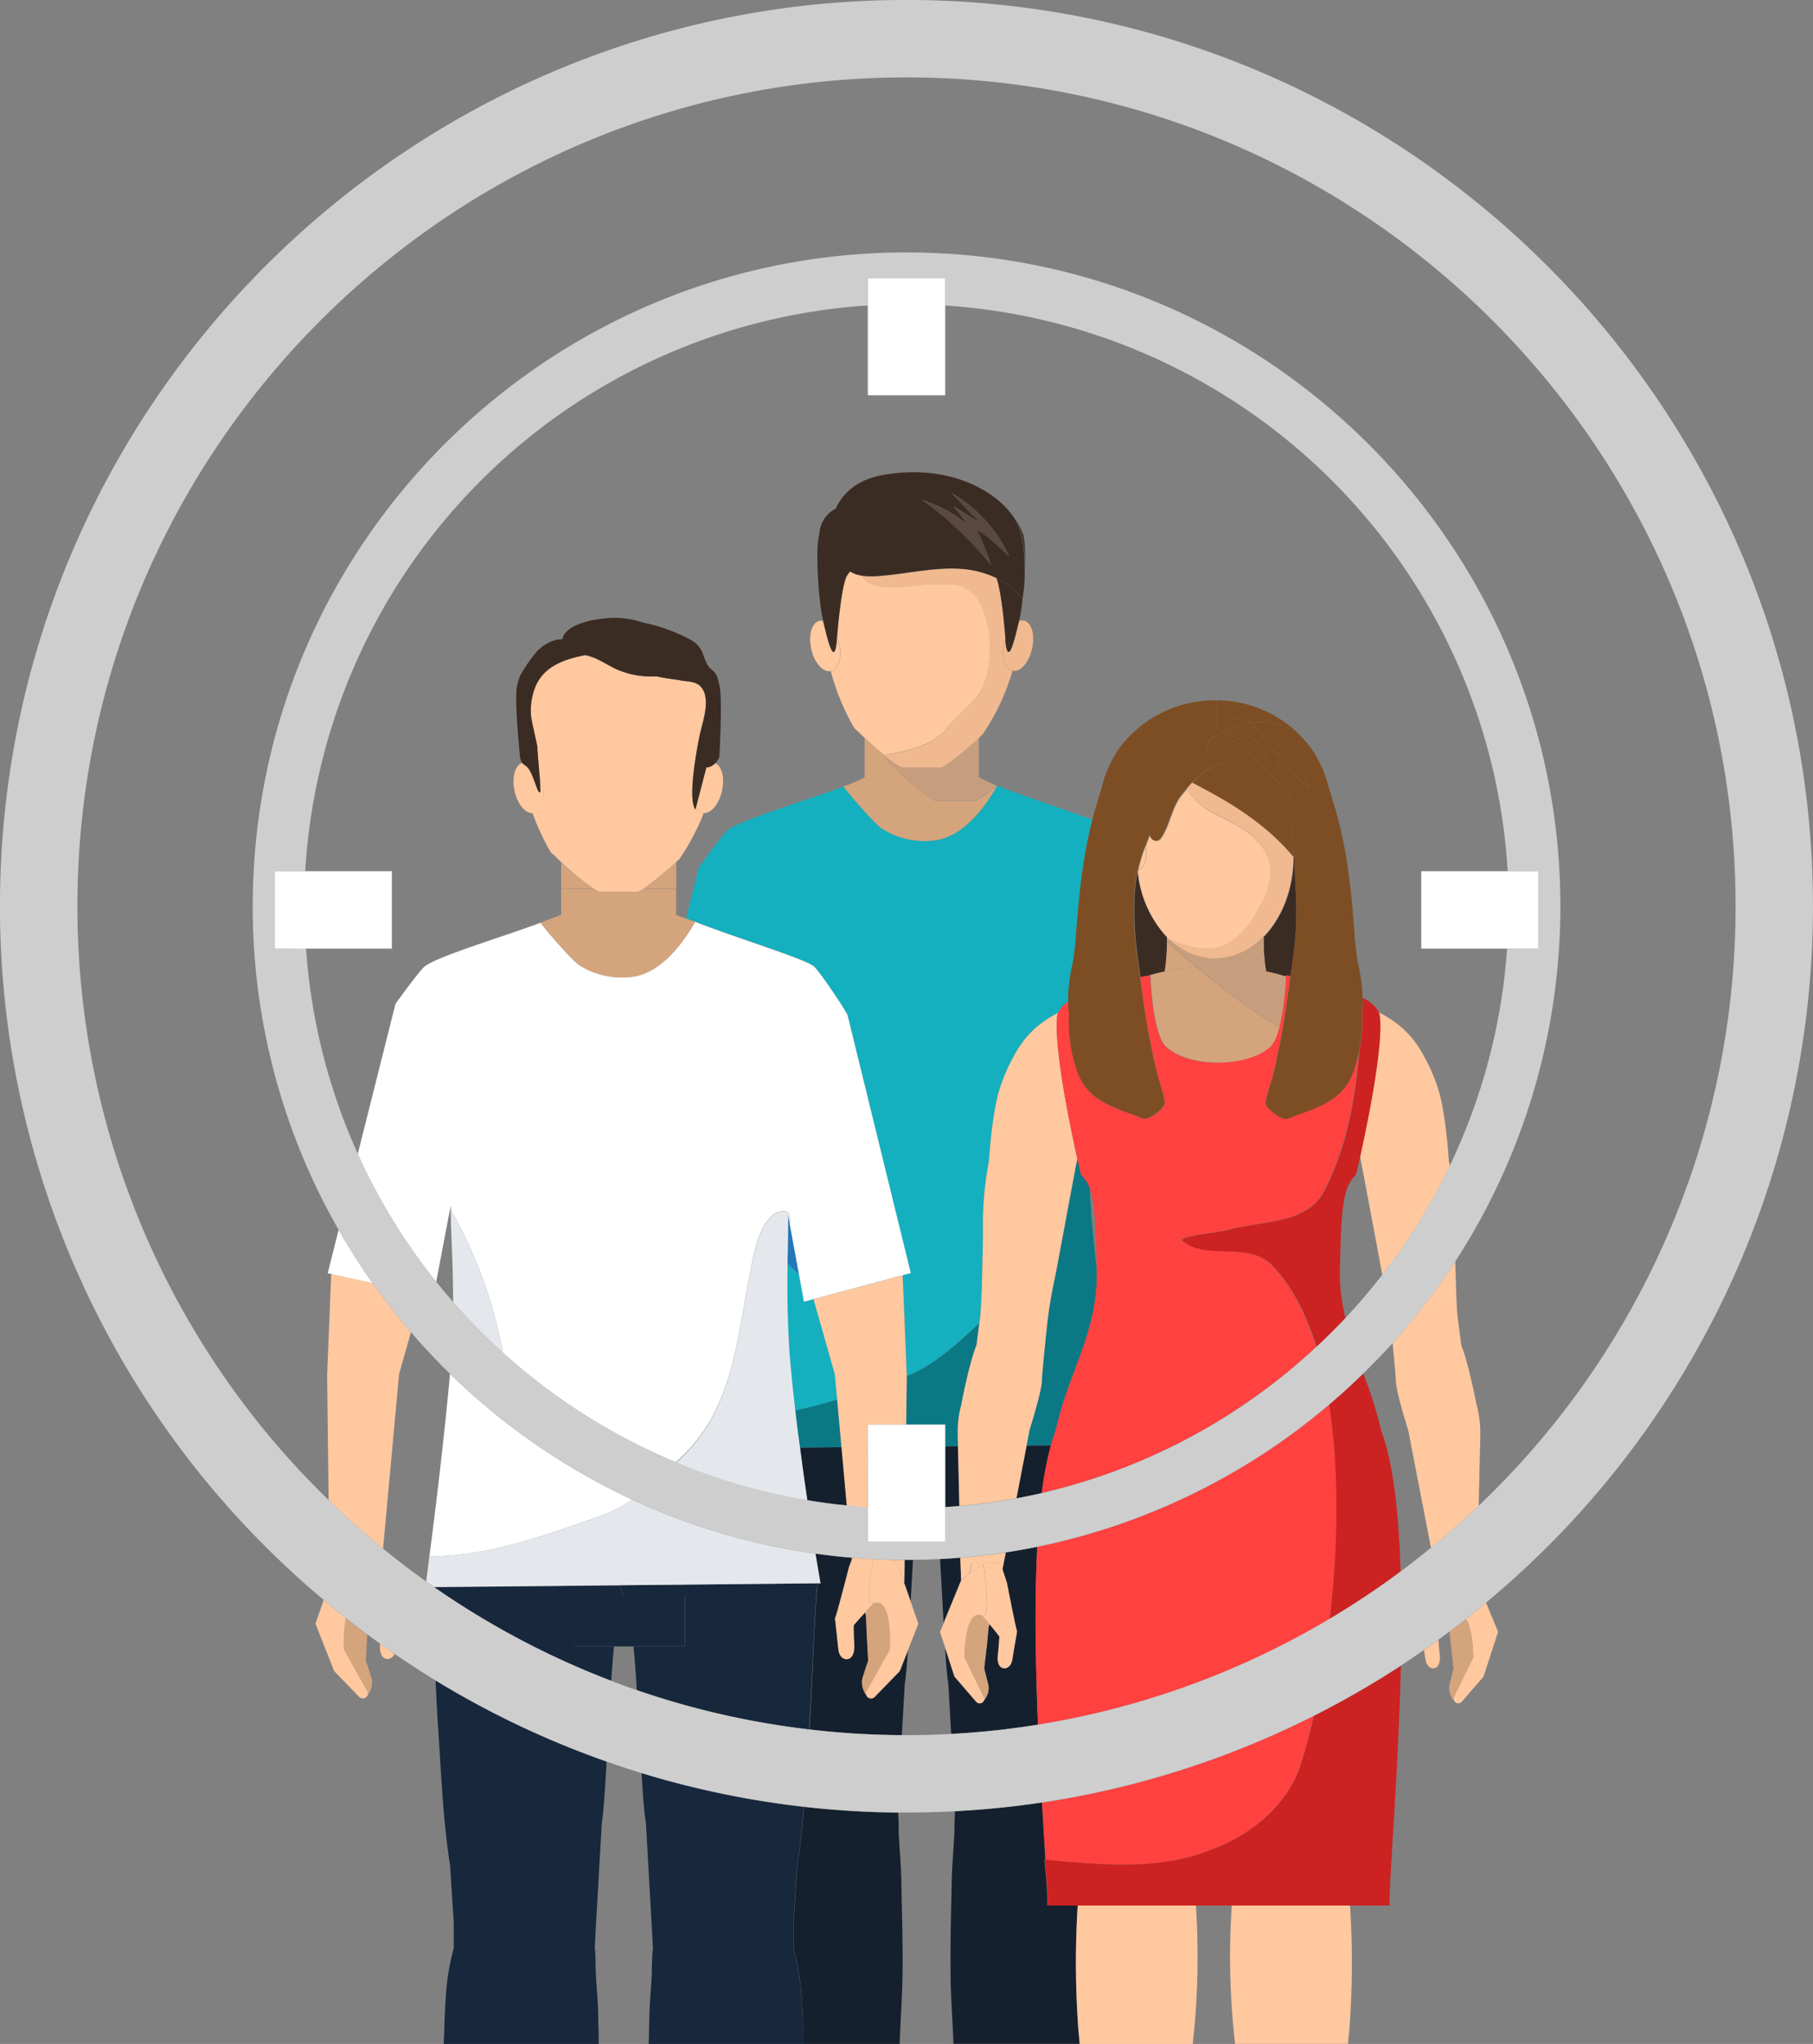 <?xml version="1.0" encoding="UTF-8"?> <svg xmlns="http://www.w3.org/2000/svg" viewBox="0 0 418 471.33"><rect x="0" y="0" width="418" height="471.33" fill="#808080" stroke="none"/><defs><style>.cls-1{isolation:isolate;}.cls-2{fill:none;}.cls-3{fill:#d4a47d;}.cls-4{fill:#a88f7b;opacity:0.3;mix-blend-mode:multiply;}.cls-5{fill:#15202e;}.cls-6{fill:#ffc89f;}.cls-7{fill:#f0b990;}.cls-8{fill:#3b2c23;}.cls-9{fill:#14b0bf;}.cls-10{fill:#2278ba;}.cls-11{fill:#0b7885;}.cls-12{fill:#7d4e24;}.cls-13{fill:#ff4140;}.cls-14{fill:#cc2221;}.cls-15{fill:#17283d;}.cls-16{fill:#fff;}.cls-17{fill:#e4e8ed;}.cls-18{fill:#cecece;}.cls-19{fill:#59493e;}</style></defs><title>Customer focus</title><g class="cls-1"><g id="Layer_1" data-name="Layer 1"><path class="cls-2" d="M156,294.8v-1l-3.36,17.59q1.91,2.38,3.91,4.68c0-9-.56-16.72-.56-21.27Z" transform="translate(-52.08 -15.79)"></path><path class="cls-2" d="M271.52,449c.09-3.49.42-7,.58-10.45.08-1.58,0-3.36.19-5.06q-5.57.3-11.2.3l-1.95,0c.14,1.61.09,3.29.14,4.78.18,3.47.51,7,.6,10.45.15,7.06.36,14.12.29,21.2-.05,5.66-.47,11.3-.67,16.95h12.39c-.2-5.65-.62-11.29-.66-16.95C271.16,463.1,271.37,456,271.52,449Z" transform="translate(-52.08 -15.79)"></path><path class="cls-2" d="M143.26,247.23s5.31-7.37,6.6-8.5c2.62-2.34,18.22-6.95,26.83-10.2l4.77-1.82V214.6c-1.37-1.26-2.34-2.2-2.34-2.2a52.77,52.77,0,0,1-4.25-9.12c-1.68,0-3.45-2.11-4.15-5.13s.1-5.91,1.75-6.47a3.12,3.12,0,0,1-.52-1.14s-1.47-13.83-.67-16.86a13.32,13.32,0,0,1,.63-2.12,35.43,35.43,0,0,1,3.46-5.1c1.25-1.72,4-3.43,6.27-3.31.77-3.61,7.39-4.66,10.26-4.88a20,20,0,0,1,8.34,1,39.73,39.73,0,0,1,11.27,4.12,5.89,5.89,0,0,1,2.69,3.46c.21.58.46,1.2.74,1.82a6.38,6.38,0,0,0,.82,1.18s.09.06.15.11a4.83,4.83,0,0,1,1.37,1.56,16.74,16.74,0,0,1,.59,2.12c.83,3,0,16.52,0,16.52a3.41,3.41,0,0,1-.95,1.55c1.54.69,2.25,3.41,1.57,6.4s-2.5,5.18-4.18,5.12a53.83,53.83,0,0,1-5.63,10.61l-.74.67v12.2l2.23.8,2.95-11.75s5.3-7.35,6.6-8.5a2.52,2.52,0,0,1,.34-.27l.08-.05.39-.25.06,0c2.55-1.49,8.61-3.58,14.74-5.66,6.84-2.32,13.76-4.63,16-6v-9.12c-1.36-1.25-2.32-2.18-2.32-2.18a51.77,51.77,0,0,1-5.46-13.2c-1.76.36-3.74-1.89-4.48-5.07s.11-6.11,1.9-6.5a1.83,1.83,0,0,1,.84,0c-.94-3.47-1.94-16.53-.88-19.77L241,139a6.82,6.82,0,0,1,3.72-5.84c.27-.13,2.08-6.06,10.44-7.7,14.85-2.92,26.46,3,30.92,10l.11.19a14.62,14.62,0,0,1,1.74,3.52c.44,1.34.52,4.36.41,7.69a33,33,0,0,1-.49,7.05h0a37.6,37.6,0,0,1-.8,5.12,1.93,1.93,0,0,1,1.11-.09c1.77.39,2.61,3.31,1.87,6.5s-2.73,5.48-4.51,5.06l0,0a51.81,51.81,0,0,1-6.95,14.71l-.75.69V195a29.14,29.14,0,0,0,4,1.89l.18.07,0,0c3.17,1.28,7.5,2.8,11.77,4.28,3.68,1.28,7.32,2.53,10.16,3.6.28-1.05.56-2.1.88-3.14.39-1.28.78-2.62,1.19-3.95,2.44-11.66,13.26-20.45,26.26-20.45l.24,0a27.19,27.19,0,0,1,20.69,9.59,16.11,16.11,0,0,1,1.3,1.66l0,0c.29.42.57.86.83,1.31a24.51,24.51,0,0,1,3,7.29c.48,1.53.92,3,1.36,4.51,2.88,9.41,3.91,19.4,4.62,29.15a57.46,57.46,0,0,0,.86,7.21,44.89,44.89,0,0,1,1,7c0,.26,0,.52,0,.79a12.92,12.92,0,0,1,2.16,1.46l0,0,.49.46.08.08a5.07,5.07,0,0,1,.37.44l.1.12a3.54,3.54,0,0,1,.26.41l.1.17.08.18a27.72,27.72,0,0,1,4.82,3.08,22,22,0,0,1,5.52,6.78c.1.15.17.3.27.47a39.64,39.64,0,0,1,3.29,7.75c1.61,5,2.36,16,2.35,16.19.08.39.15.8.22,1.2a138,138,0,0,0,13.24-50.11H379.76V216.7h19.93A139,139,0,0,0,270,86.23V107H252.16V86.23A139,139,0,0,0,122.49,216.7h19.93v17.84H122.6a137.54,137.54,0,0,0,12,47.35Z" transform="translate(-52.08 -15.79)"></path><path class="cls-2" d="M151.08,374.66c1.21-9.25,3.31-26.14,4.75-42.09q-4.7-4.59-9-9.58l-2.74,9.64L140.4,372.9q4.83,3.94,9.91,7.57c.16-1.2.42-3.19.75-5.81Z" transform="translate(-52.08 -15.79)"></path><path class="cls-2" d="M193.63,395.44c-.24,2.35-.44,5.06-.64,7.94q2.94,1.13,5.92,2.16c-.23-3.69-.48-7.17-.77-10.1Z" transform="translate(-52.08 -15.79)"></path><path class="cls-2" d="M303.64,295.47c.06.84.13,1.69.2,2.54s.14,1.52.22,2.28c.27,2.87.58,5.75.91,8.61,0-.28,0-.54,0-.83-.22-6.74-.18-14.18-1.64-18.23.07,1.78.17,3.58.29,5.39C303.63,295.31,303.63,295.39,303.64,295.47Z" transform="translate(-52.08 -15.79)"></path><path class="cls-2" d="M270,395.92l-1.25-3.84.89-2.14c-.25-4.63-.51-9.76-.8-14.62-2.07.11-4.15.16-6.25.18-.18,3.13-.36,6.37-.52,9.51l1.8,5.19-2.46,6.26c-.22,3.36-.45,6.08-.71,7.69L260,415.92h1.08c3.45,0,6.88-.1,10.29-.28l-.65-11.5C270.45,402.46,270.21,399.53,270,395.92Z" transform="translate(-52.08 -15.79)"></path><path class="cls-2" d="M336.08,455.17H327.8a178.35,178.35,0,0,1-.42,28.87l-.3,3.09h9.74c-.1-1-.21-2.05-.31-3.09A176.07,176.07,0,0,1,336.08,455.17Z" transform="translate(-52.08 -15.79)"></path><path class="cls-2" d="M202.32,470.61a55.46,55.46,0,0,1,.25-5.67l-.25-4.47L201,436.13c-.36-2.18-.66-6.4-1-11.47q-4.06-1.25-8.05-2.66c-.34,6.24-.68,11.57-1.1,14.13l-1.39,24.34-.23,4.47c.25,1.87.16,3.94.23,5.67.16,3.5.51,7,.56,10.5.05,2,.11,4,.15,6H201.6c.05-2,.09-4,.14-6C201.81,477.62,202.16,474.11,202.32,470.61Z" transform="translate(-52.08 -15.79)"></path><path class="cls-2" d="M364.67,286.67a9,9,0,0,0-2,3.08c-1.49,4-1.47,11.53-1.7,18.32a44,44,0,0,0,1.21,11.76q4.53-4.81,8.6-10.06c-1-5.4-4.22-22.73-5.16-27.35C365.06,285,364.67,286.67,364.67,286.67Z" transform="translate(-52.08 -15.79)"></path><path class="cls-2" d="M127.5,332.89l.94-23.35-.8-.18,2.51-10a149.87,149.87,0,0,1-19.8-74.61C110.35,141.66,178,74,261.09,74s150.73,67.62,150.73,150.74a149.84,149.84,0,0,1-24.21,81.84c.12,5.22.33,11.56.58,13.27.29,2.05.54,4.11.81,6.15,1.69,4.16,3.47,13.53,3.54,13.79a24.85,24.85,0,0,1,.79,6.46c0,.48-.19,8.58-.38,16.74a190.59,190.59,0,0,0,59.28-138.25c0-105.4-85.75-191.14-191.14-191.14S69.93,119.38,69.93,224.78A190.59,190.59,0,0,0,127.84,361.7Z" transform="translate(-52.08 -15.79)"></path><path class="cls-2" d="M373.9,334.07c0-.64-.41-5.1-.75-8.59q-3.27,3.63-6.77,7a94.67,94.67,0,0,1,4.14,13.18h0c2.8,7.33,4.07,19.2,4.48,32.49q3.57-2.65,7-5.47l-5.21-27.07C375.65,342.06,373.88,336.16,373.9,334.07Z" transform="translate(-52.08 -15.79)"></path><path class="cls-3" d="M220.1,207l.08-.05Z" transform="translate(-52.08 -15.79)"></path><path class="cls-3" d="M304,204.8c-2.84-1.07-6.48-2.32-10.16-3.6,3.68,1.28,7.32,2.54,10.16,3.6Z" transform="translate(-52.08 -15.79)"></path><path class="cls-3" d="M213.16,215.8s5.32-7.35,6.6-8.5C218.46,208.45,213.16,215.8,213.16,215.8Z" transform="translate(-52.08 -15.79)"></path><path class="cls-3" d="M220.57,206.73l.06,0Z" transform="translate(-52.08 -15.79)"></path><path class="cls-3" d="M255.32,206.85a18.08,18.08,0,0,0,12.6,2.69C276,208.37,281.6,197.61,282,197l-.18-.07a38.56,38.56,0,0,1-4,3.09,4.33,4.33,0,0,1-1,.51H268c-2.45-.61-11.13-9-11.13-9s-.36-.58-.9-1.6h0l0,0c-1.58-1.29-3.24-2.77-4.53-4V195c-2.23,1.42-9.15,3.73-16,6,4-1.35,8-2.7,11.1-3.86C247.22,198.25,253.31,205.46,255.32,206.85Z" transform="translate(-52.08 -15.79)"></path><path class="cls-3" d="M303.62,295.23c-.12-1.81-.22-3.61-.29-5.39h0c.07,1.78.17,3.58.29,5.39Z" transform="translate(-52.08 -15.79)"></path><path class="cls-3" d="M303.64,295.47c.06.84.13,1.69.2,2.54-.07-.85-.14-1.7-.2-2.54Z" transform="translate(-52.08 -15.79)"></path><path class="cls-3" d="M255.89,189.83l0,0h0Z" transform="translate(-52.08 -15.79)"></path><path class="cls-4" d="M255.89,189.83l0,0h0Z" transform="translate(-52.08 -15.79)"></path><path class="cls-3" d="M260.2,192.71a2.87,2.87,0,0,1-.45-.17l-.24-.12-.29-.16-.47-.29-.4-.26a2.48,2.48,0,0,1-.26-.19c-.67-.46-1.41-1-2.17-1.64.54,1,.9,1.6.9,1.6s8.68,8.39,11.13,9h8.8a4.33,4.33,0,0,0,1-.51,38.56,38.56,0,0,0,4-3.09,29.14,29.14,0,0,1-4-1.89v-9.13c-2,1.78-7.28,6.48-8.82,6.85Z" transform="translate(-52.08 -15.79)"></path><path class="cls-4" d="M260.2,192.71a2.87,2.87,0,0,1-.45-.17l-.24-.12-.29-.16-.47-.29-.4-.26a2.48,2.48,0,0,1-.26-.19c-.67-.46-1.41-1-2.17-1.64.54,1,.9,1.6.9,1.6s8.68,8.39,11.13,9h8.8a4.33,4.33,0,0,0,1-.51,38.56,38.56,0,0,0,4-3.09,29.14,29.14,0,0,1-4-1.89v-9.13c-2,1.78-7.28,6.48-8.82,6.85Z" transform="translate(-52.08 -15.79)"></path><path class="cls-5" d="M260.65,375.51l-.07,5.3,1.47,4.2c.16-3.14.34-6.38.52-9.51l-1.48,0Z" transform="translate(-52.08 -15.79)"></path><path class="cls-5" d="M259.88,449c-.09-3.49-.42-7-.6-10.45,0-1.49,0-3.17-.14-4.78a209.78,209.78,0,0,1-21.69-1.32c-.25,3.14-.56,6.28-.95,9.41-.19,1.35-.38,2.72-.6,4.09l-.84,13.13,0,6c.2.72.36,1.44.53,2.17,1.26,5.17,1.44,10.82,1.66,16.12,0,1.25.06,2.51.1,3.77H259.5c.2-5.65.62-11.29.67-16.95C260.24,463.1,260,456,259.88,449Z" transform="translate(-52.08 -15.79)"></path><path class="cls-5" d="M261.39,396.46l-1.83,4.66S253.9,407,253.87,407a1.28,1.28,0,0,1-.73.44H253a.56.56,0,0,1-.18,0,1,1,0,0,1-.62-.24,1.08,1.08,0,0,1-.31-.4s0,0,0,0a4.86,4.86,0,0,1-1-3.85c.39-1.24,1.36-4.2,1.36-4.2l-.35-6.45-.15-3.91a7.74,7.74,0,0,0-.22-.76c-1.46,1.56-2.61,2.92-2.61,2.92s0,2.93.1,3.83c.27,3.06-.66,3.91-1.61,4s-1.8-.65-2-2.12c-.14-1.07-.32-2.92-.32-2.92l-.48-4.36c.39-.77,3.24-11.86,3.24-11.86l.66-1.7,0-.41q-4.22-.36-8.37-.94c.7,4.27,1.16,6.84,1.16,6.84h-.69c-.13,1.51-.29,3-.37,4.49-.65,9.51-.88,19-1.51,28.55,0,.23,0,.45,0,.67A193.39,193.39,0,0,0,260,415.92l.67-11.77C260.94,402.54,261.17,399.82,261.39,396.46Z" transform="translate(-52.08 -15.79)"></path><path class="cls-5" d="M236.49,349.6c.55,4.29,1.13,8.38,1.68,12.12q4.54.76,9.18,1.22l-1.22-13.43Z" transform="translate(-52.08 -15.79)"></path><path class="cls-5" d="M300.56,455.17h-7c.05-2-.21-5.72-.67-10.53l.22,0c-.23-3.74-.51-8.23-.81-13.22q-9.87,1.49-20,2c-.18,1.7-.11,3.48-.19,5.06-.16,3.47-.49,7-.58,10.45-.15,7.06-.36,14.12-.29,21.2,0,5.66.46,11.3.66,16.95H301c-.12-1.32-.24-2.63-.35-4A209,209,0,0,1,300.56,455.17Z" transform="translate(-52.08 -15.79)"></path><path class="cls-5" d="M288.76,349.11l-2.35,12.19c2-.36,3.94-.77,5.88-1.21a78.37,78.37,0,0,1,2.1-11Z" transform="translate(-52.08 -15.79)"></path><path class="cls-5" d="M291.23,372.49q-3.59.74-7.22,1.29l-.78,4,1,3.11s2,10.37,2.32,11.11l-.69,4s-.27,1.7-.44,2.69c-.27,1.32-1.19,1.93-2,1.79s-1.66-1-1.22-3.76c.1-.84.28-3.53.28-3.53s-1-1.32-2.24-2.83L280,391l-.34,3.62-.69,5.89,1,4a4.36,4.36,0,0,1-1.14,3.47l0,0a1,1,0,0,1-.31.39,1,1,0,0,1-.5.18.67.67,0,0,1-.37,0l-.07-.06a1.09,1.09,0,0,1-.58-.41s-4.92-5.71-4.92-5.71l-2.1-6.48c.23,3.61.47,6.54.75,8.23l.65,11.5a188.42,188.42,0,0,0,20-2.14C290.84,400,290.55,385.32,291.23,372.49Z" transform="translate(-52.08 -15.79)"></path><path class="cls-5" d="M270,349.29v14c1.08-.07,2.17-.15,3.24-.25-.12-5.34-.25-10.64-.32-13.82Z" transform="translate(-52.08 -15.79)"></path><path class="cls-5" d="M273.54,375c-1.57.13-3.14.24-4.72.32.29,4.86.55,10,.8,14.62l4-9.7C273.66,380.14,273.61,378.08,273.54,375Z" transform="translate(-52.08 -15.79)"></path><path class="cls-6" d="M258.09,191.52a2.48,2.48,0,0,0,.26.19A2.48,2.48,0,0,1,258.09,191.52Z" transform="translate(-52.08 -15.79)"></path><path class="cls-6" d="M258.75,192l.47.29Z" transform="translate(-52.08 -15.79)"></path><path class="cls-6" d="M259.51,192.42l.24.12Z" transform="translate(-52.08 -15.79)"></path><path class="cls-6" d="M255.94,189.87c5.61-.9,11.37-2.28,14.55-6.27,3-3.44,7.3-6.44,8.57-10.29,2.17-5.59,1.73-13.75-1.27-18.91-.2-.32-.37-.62-.55-.94-1.32-1.36-2.75-2.61-4.72-2.85a44.17,44.17,0,0,0-10.71.37c-2.95.31-9.32.8-11-2.47a8.24,8.24,0,0,1-1.39-.32,8.52,8.52,0,0,1-1.31-.63,11.31,11.31,0,0,0-.72,1c-1.16,1.81-2,10.66-2.29,14a10.24,10.24,0,0,1,.44,1.45c.75,3.2-.09,6.12-1.86,6.51h-.06a51.77,51.77,0,0,0,5.46,13.2s1,.93,2.32,2.18,2.95,2.67,4.53,4Z" transform="translate(-52.08 -15.79)"></path><path class="cls-7" d="M283.65,164c.06-.29.15-.55.23-.82-.14-2.44-.95-11.27-2.06-14.07a22.65,22.65,0,0,0-5.49-1.78c-6.64-1.26-14.2.7-20.87,1.24a18.4,18.4,0,0,1-4.69,0c1.72,3.27,8.09,2.78,11,2.47a44.17,44.17,0,0,1,10.71-.37c2,.24,3.4,1.49,4.72,2.85.18.32.35.62.55.94,3,5.16,3.44,13.32,1.27,18.91-1.27,3.85-5.57,6.85-8.57,10.29-3.18,4-8.94,5.37-14.55,6.27h0c.76.61,1.5,1.18,2.17,1.64a2.48,2.48,0,0,0,.26.19l.4.26.47.29.29.16.24.12a2.87,2.87,0,0,0,.45.17H269c1.54-.37,6.84-5.07,8.82-6.85l.75-.69a51.81,51.81,0,0,0,6.95-14.71C283.75,170,282.94,167.14,283.65,164Z" transform="translate(-52.08 -15.79)"></path><path class="cls-6" d="M245.5,164a10.24,10.24,0,0,0-.44-1.45c-.05.56-.07,1-.08,1.16-.67,6.86-2.57-2.63-3.12-4.64a.43.43,0,0,1,0-.11,1.83,1.83,0,0,0-.84,0c-1.79.39-2.6,3.31-1.9,6.5s2.72,5.43,4.48,5.07h.06C245.41,170.09,246.25,167.17,245.5,164Z" transform="translate(-52.08 -15.79)"></path><path class="cls-7" d="M283.9,163.68c0-.1,0-.3,0-.53-.08.27-.17.53-.23.82-.71,3.17.1,6.06,1.84,6.49l0,0c1.78.42,3.77-1.85,4.51-5.06s-.1-6.11-1.87-6.5a1.93,1.93,0,0,0-1.11.09v0C286.48,161.05,284.59,170.54,283.9,163.68Z" transform="translate(-52.08 -15.79)"></path><path class="cls-8" d="M281.82,149.08c1.11,2.8,1.92,11.63,2.06,14.07,0,.23,0,.43,0,.53.69,6.86,2.58-2.63,3.15-4.64v0a37.6,37.6,0,0,0,.8-5.12A15.88,15.88,0,0,0,281.82,149.08Z" transform="translate(-52.08 -15.79)"></path><path class="cls-8" d="M288,139.16a14.62,14.62,0,0,0-1.74-3.52c1.64,2.74,2.11,7.32,2.15,11.21C288.47,143.52,288.39,140.5,288,139.16Z" transform="translate(-52.08 -15.79)"></path><path class="cls-8" d="M245,163.68c0-.18,0-.6.08-1.16.25-3.32,1.13-12.17,2.29-14a11.31,11.31,0,0,1,.72-1,5,5,0,0,0-1.51-.58c-3.11-.56-5.68-4.3-5.54-8l-.06.14c-1.06,3.24-.06,16.3.88,19.77a.43.43,0,0,0,0,.11C242.41,161.05,244.31,170.54,245,163.68Z" transform="translate(-52.08 -15.79)"></path><path class="cls-8" d="M246.56,147a5,5,0,0,1,1.51.58,8.52,8.52,0,0,0,1.31.63,8.24,8.24,0,0,0,1.39.32,18.4,18.4,0,0,0,4.69,0c6.67-.54,14.23-2.5,20.87-1.24a22.65,22.65,0,0,1,5.49,1.78,15.88,15.88,0,0,1,6,4.81h0a33,33,0,0,0,.49-7.05c0-3.89-.51-8.47-2.15-11.21l-.11-.19c-4.46-6.94-16.07-12.89-30.92-10-8.36,1.64-10.17,7.57-10.44,7.7A6.82,6.82,0,0,0,241,139C240.88,142.68,243.45,146.42,246.56,147ZM266,131.53a29.67,29.67,0,0,1,9.42,5.5c-1.18-1.5-2.33-3-3.49-4.5l6.23,3.92c-2.25-2.33-4.49-4.67-6.75-7A33,33,0,0,1,284.74,144c-2.24-1.86-4.79-4.79-7.47-6a64,64,0,0,1,3.33,8.14,77.93,77.93,0,0,0-16-15.11C265,131.21,265.5,131.35,266,131.53Z" transform="translate(-52.08 -15.79)"></path><path class="cls-9" d="M239.69,238.58c.06,0,.11.09.17.15,1.13,1,7.42,10.26,7.66,11.23l14.55,59.4-1.84.49.95,23v.22c6.47-2.57,11.62-7.5,16.68-12.18.05-.35.09-.69.14-1,.4-2.72.7-17.12.68-20.15a79.34,79.34,0,0,1,1.4-16.29c0-.21.73-11.15,2.36-16.19a38.46,38.46,0,0,1,3.29-7.75c.08-.17.16-.32.24-.47a22.5,22.5,0,0,1,5.53-6.78,28.71,28.71,0,0,1,4.54-2.93,6.4,6.4,0,0,1,2.35-2.64c0-.55,0-1.11,0-1.65a43.77,43.77,0,0,1,1-7,61.42,61.42,0,0,0,.84-7.21c.64-8.67,1.55-17.53,3.75-26-2.84-1.06-6.48-2.32-10.16-3.6-4.27-1.48-8.6-3-11.77-4.28l0,0c-.4.66-6,11.42-14.08,12.59a18.08,18.08,0,0,1-12.6-2.69c-2-1.39-8.1-8.6-8.85-9.67-3.09,1.16-7.11,2.51-11.1,3.86-6.13,2.08-12.19,4.17-14.74,5.66l-.06,0-.39.25-.08.05a2.52,2.52,0,0,0-.34.27c-1.28,1.15-6.6,8.5-6.6,8.5l-2.95,11.75,2.16.77C220.89,231.73,237.7,236.86,239.69,238.58Z" transform="translate(-52.08 -15.79)"></path><path class="cls-9" d="M212.37,228.32l-1.72,2.79C211.66,229.6,212.27,228.47,212.37,228.32Z" transform="translate(-52.08 -15.79)"></path><path class="cls-9" d="M236.27,309.57c-.88-.79-1.76-1.6-2.64-2.41,0,1.5,0,3.08,0,4.73,0,.63,0,1.27,0,1.92v.05c0,3.7.12,7.67.37,11.71a2.83,2.83,0,0,0,0,.29c0,.58.07,1.17.12,1.75s.1,1.44.17,2.16c.33,3.75.73,7.56,1.16,11.31,3.26-.7,6.49-1.57,9.69-2.54l-.54-5.91-4.91-17.27-2.24.6Z" transform="translate(-52.08 -15.79)"></path><path class="cls-9" d="M303.84,298c-.07-.85-.14-1.7-.2-2.54C303.7,296.31,303.77,297.16,303.84,298Z" transform="translate(-52.08 -15.79)"></path><path class="cls-9" d="M303.33,289.84v0c.07,1.78.17,3.59.29,5.41C303.5,293.42,303.4,291.62,303.33,289.84Z" transform="translate(-52.08 -15.79)"></path><path class="cls-10" d="M236.27,309.57l-2.11-11.51v0l-.4-2.21c0,1.31,0,3,0,5h0c0,1.86-.08,4-.11,6.29C234.51,308,235.39,308.78,236.27,309.57Z" transform="translate(-52.08 -15.79)"></path><path class="cls-11" d="M293.38,322.37c-.32,3-1.09,10.84-1.09,11.7,0,2.09-1.78,8-2.87,11.59l-.66,3.45,5.63-.05a34.71,34.71,0,0,1,1.09-3.35h0c3-13.83,9.72-22.51,9.5-36.81-.33-2.86-.64-5.74-.91-8.61-.08-.76-.15-1.52-.22-2.28s-.14-1.7-.2-2.54h0c0-.08,0-.16,0-.24h0c-.12-1.82-.22-3.63-.29-5.41l0-.07a8.84,8.84,0,0,0-2-3.08s-.33-1.41-.84-3.69c-1.16,5.79-4.58,24.67-5.27,27.93A103,103,0,0,0,293.38,322.37Z" transform="translate(-52.08 -15.79)"></path><path class="cls-11" d="M261,344.29h9v5l2.92,0c0-1.69-.06-2.8-.06-3a22.91,22.91,0,0,1,.82-6.46c0-.26,1.8-9.63,3.51-13.79.22-1.69.43-3.41.66-5.11-5.06,4.68-10.21,9.61-16.68,12.18Z" transform="translate(-52.08 -15.79)"></path><path class="cls-11" d="M236.49,349.6l9.64-.09-1-11c-3.2,1-6.43,1.84-9.69,2.54C235.78,344,236.13,346.82,236.49,349.6Z" transform="translate(-52.08 -15.79)"></path><path class="cls-6" d="M327.8,455.17H300.56a209,209,0,0,0,.11,28c.11,1.34.23,2.65.35,4h26.06l.3-3.09A178.35,178.35,0,0,0,327.8,455.17Z" transform="translate(-52.08 -15.79)"></path><path class="cls-6" d="M336.51,484c.1,1,.21,2,.31,3.09h26.05c.12-1.32.25-2.63.37-4a205.77,205.77,0,0,0,.09-28H336.08A176.07,176.07,0,0,0,336.51,484Z" transform="translate(-52.08 -15.79)"></path><path class="cls-12" d="M354.51,188.53l0,0Z" transform="translate(-52.08 -15.79)"></path><path class="cls-12" d="M333.68,182.7c1.32-1.33,4.18-1.61,7.29-.36.42,0,.84-.08,1.26-.09a14,14,0,0,1,9.41,3.09,13.36,13.36,0,0,1,1.57,1.53,27.19,27.19,0,0,0-20.69-9.59v6.57C332.9,183.48,333.28,183.11,333.68,182.7Z" transform="translate(-52.08 -15.79)"></path><path class="cls-12" d="M355.36,189.86a35.69,35.69,0,0,1,3,7.29A24.51,24.51,0,0,0,355.36,189.86Z" transform="translate(-52.08 -15.79)"></path><path class="cls-12" d="M312.93,185.34a14,14,0,0,1,9.42-3.09,15.5,15.5,0,0,1,6.47,1.47c.77.39,1.68.78,2.52,1.24l1.18-1.11v-6.57l-.24,0c-13,0-23.82,8.79-26.26,20.45C307.45,193.11,309.23,188.44,312.93,185.34Z" transform="translate(-52.08 -15.79)"></path><path class="cls-6" d="M273.66,380.24l0-.06,2-1.6c.17-1.39.37-2.41.34-2.46l6.64.05.52,1.63.78-4c-3.45.53-6.95.93-10.47,1.22C273.61,378.08,273.66,380.14,273.66,380.24Z" transform="translate(-52.08 -15.79)"></path><path class="cls-6" d="M289.42,345.66c1.09-3.6,2.87-9.5,2.87-11.59,0-.86.77-8.69,1.09-11.7a103,103,0,0,1,1.8-11.46c.69-3.26,4.11-22.14,5.27-27.93-1.72-7.77-5.41-25.69-4.65-32.79a3,3,0,0,1,.24-.86,28.71,28.71,0,0,0-4.54,2.93A22.5,22.5,0,0,0,286,259c-.08.15-.16.3-.24.47a38.46,38.46,0,0,0-3.29,7.75c-1.63,5-2.38,16-2.36,16.19a79.34,79.34,0,0,0-1.4,16.29c0,3-.28,17.43-.68,20.15-.05.35-.09.69-.14,1-.23,1.7-.44,3.42-.66,5.11-1.71,4.16-3.47,13.53-3.51,13.79a22.91,22.91,0,0,0-.82,6.46c0,.17,0,1.28.06,3,.07,3.18.2,8.48.32,13.82q6.67-.57,13.16-1.78l2.35-12.19Z" transform="translate(-52.08 -15.79)"></path><path class="cls-3" d="M277.58,408.52l.07.06a.67.67,0,0,0,.37,0A1.3,1.3,0,0,1,277.58,408.52Z" transform="translate(-52.08 -15.79)"></path><path class="cls-3" d="M278.48,388.35c-4.06-1.75-4,9.62-4,9.62s4.28,8.87,4.29,8.88a1.07,1.07,0,0,1,.08,1.15l0,0A4.36,4.36,0,0,0,280,404.5l-1-4,.69-5.89L280,391l.25-.65c-.56-.67-1.17-1.37-1.78-2Z" transform="translate(-52.08 -15.79)"></path><path class="cls-6" d="M276.07,376.12c0,.05-.17,1.07-.34,2.46l.86-.68,2.26-1.38c-.07.17,2.08,12.86-.36,11.83.61.65,1.22,1.35,1.78,2,1.26,1.51,2.24,2.83,2.24,2.83s-.18,2.69-.28,3.53c-.44,2.77.36,3.63,1.22,3.76s1.7-.47,2-1.79c.17-1,.44-2.69.44-2.69l.69-4c-.32-.74-2.32-11.11-2.32-11.11l-1-3.11-.52-1.63Z" transform="translate(-52.08 -15.79)"></path><path class="cls-6" d="M278.75,406.85s-4.29-8.88-4.29-8.88,0-11.37,4-9.62h0c2.44,1,.29-11.66.36-11.83l-2.26,1.38-.86.68-2,1.6,0,.06-4,9.7-.89,2.14,1.25,3.84,2.1,6.48s4.88,5.69,4.92,5.71a1.09,1.09,0,0,0,.58.41,1.3,1.3,0,0,0,.44.05,1,1,0,0,0,.5-.18,1,1,0,0,0,.31-.39A1.07,1.07,0,0,0,278.75,406.85Z" transform="translate(-52.08 -15.79)"></path><path class="cls-6" d="M392.54,339.83c-.07-.26-1.85-9.63-3.54-13.79-.27-2-.52-4.1-.81-6.15-.25-1.71-.46-8.05-.58-13.27a150.57,150.57,0,0,1-14.46,18.86c.34,3.49.75,7.95.75,8.59,0,2.09,1.75,8,2.87,11.59L382,372.73q5.67-4.65,11-9.7c.19-8.16.38-16.26.38-16.74A24.85,24.85,0,0,0,392.54,339.83Z" transform="translate(-52.08 -15.79)"></path><path class="cls-6" d="M383.77,267.26a39.64,39.64,0,0,0-3.29-7.75c-.1-.17-.17-.32-.27-.47a22,22,0,0,0-5.52-6.78,27.72,27.72,0,0,0-4.82-3.08c0,.06.05.13.08.19s.07.15.09.22a4.29,4.29,0,0,1,.13.6c.76,6.93-2.77,24.19-4.54,32.23.94,4.62,4.12,21.95,5.16,27.35a138.9,138.9,0,0,0,15.55-25.12c-.07-.4-.14-.81-.22-1.2C386.13,283.24,385.38,272.3,383.77,267.26Z" transform="translate(-52.08 -15.79)"></path><path class="cls-3" d="M388.18,408.57a.63.63,0,0,0,.36,0l.08-.07A1.09,1.09,0,0,1,388.18,408.57Z" transform="translate(-52.08 -15.79)"></path><path class="cls-3" d="M387.44,406.85s4.31-8.88,4.31-8.88,0-6.39-1.69-8.85q-1.87,1.49-3.8,2.92l.27,2.6.68,5.89-1,4a4.35,4.35,0,0,0,1.13,3.47l0,0A1.07,1.07,0,0,1,387.44,406.85Z" transform="translate(-52.08 -15.79)"></path><path class="cls-6" d="M380.79,398.7c.25,1.32,1.2,1.93,1.94,1.79s1.67-1,1.23-3.76c-.08-.57-.18-2-.23-2.84-1.11.81-2.23,1.61-3.36,2.39C380.46,396.8,380.65,398,380.79,398.7Z" transform="translate(-52.08 -15.79)"></path><path class="cls-6" d="M390.06,389.12c1.7,2.46,1.69,8.85,1.69,8.85s-4.31,8.87-4.31,8.88a1.07,1.07,0,0,0-.07,1.16,1,1,0,0,0,.81.56,1.09,1.09,0,0,0,.44-.06,1,1,0,0,0,.57-.4l4.93-5.71,3.36-10.32-2.79-6.72C393.16,386.63,391.62,387.89,390.06,389.12Z" transform="translate(-52.08 -15.79)"></path><path class="cls-8" d="M350.8,220.74c-.09-1.05-.18-4.19-.3-7.17h0l-.12-.15c0,7.49-2.73,14.14-6.92,18.44a41.6,41.6,0,0,0,.51,7.94,42.46,42.46,0,0,1,4.68,1.25c0-.22,0-.34,0-.34l1,.16c.15-1.13.3-2.25.44-3.38A77,77,0,0,0,350.8,220.74Z" transform="translate(-52.08 -15.79)"></path><path class="cls-8" d="M321.13,232.89c-.07-.09-.13-.13-.13-.14a.37.37,0,0,0,.13,0c0-.28,0-.57,0-.86a25.68,25.68,0,0,1-6.72-15,28.71,28.71,0,0,0-.61,3.84,75.77,75.77,0,0,0,.75,16.75c.16,1.21.31,2.41.47,3.62.75-.14,1.35-.25,1.75-.31,1.22-.38,2.5-.71,3.86-1A45.1,45.1,0,0,0,321.13,232.89Z" transform="translate(-52.08 -15.79)"></path><path class="cls-3" d="M321.13,232.72l.7-.16c-.24-.22-.48-.46-.72-.7C321.12,232.15,321.13,232.44,321.13,232.72Z" transform="translate(-52.08 -15.79)"></path><path class="cls-3" d="M320.61,239.8a55.13,55.13,0,0,1,7.34-1c-3.53-2.94-6.19-5.3-6.82-5.91A45.1,45.1,0,0,1,320.61,239.8Z" transform="translate(-52.08 -15.79)"></path><path class="cls-3" d="M328,238.8a55.13,55.13,0,0,0-7.34,1c-1.36.29-2.64.62-3.86,1l.56-.09s.4,13.56,3.66,16.51c2.6,2.37,7.29,3.57,12,3.64s9.4-1.27,12-3.64c.95-.86,1.65-2.62,2.18-4.68-3.37-1.52-8.41-5.13-13.19-8.86C331.86,242,329.77,240.32,328,238.8Z" transform="translate(-52.08 -15.79)"></path><path class="cls-8" d="M321.13,232.89v-.17a.37.37,0,0,1-.13,0S321.06,232.8,321.13,232.89Z" transform="translate(-52.08 -15.79)"></path><path class="cls-4" d="M321.13,232.89v-.17a.37.37,0,0,1-.13,0S321.06,232.8,321.13,232.89Z" transform="translate(-52.08 -15.79)"></path><path class="cls-3" d="M343.45,231.86a15.59,15.59,0,0,1-11.17,5,13.28,13.28,0,0,1-1.68-.12,5.62,5.62,0,0,1-.57-.09,9.75,9.75,0,0,1-1-.21c-.24-.05-.47-.11-.7-.18s-.55-.18-.82-.28l-.81-.3-.38-.18a17.16,17.16,0,0,1-4.44-3l-.7.16v.17c.63.61,3.29,3,6.82,5.91,1.82,1.52,3.91,3.23,6,4.88,4.78,3.73,9.82,7.34,13.19,8.86a65,65,0,0,0,1.47-11.49A42.46,42.46,0,0,0,344,239.8,41.6,41.6,0,0,1,343.45,231.86Z" transform="translate(-52.08 -15.79)"></path><path class="cls-4" d="M343.45,231.86a15.59,15.59,0,0,1-11.17,5,13.28,13.28,0,0,1-1.68-.12,5.62,5.62,0,0,1-.57-.09,9.75,9.75,0,0,1-1-.21c-.24-.05-.47-.11-.7-.18s-.55-.18-.82-.28l-.81-.3-.38-.18a17.16,17.16,0,0,1-4.44-3l-.7.16v.17c.63.61,3.29,3,6.82,5.91,1.82,1.52,3.91,3.23,6,4.88,4.78,3.73,9.82,7.34,13.19,8.86a65,65,0,0,0,1.47-11.49A42.46,42.46,0,0,0,344,239.8,41.6,41.6,0,0,1,343.45,231.86Z" transform="translate(-52.08 -15.79)"></path><path class="cls-6" d="M321.11,231.86c.24.24.48.48.72.7a17.16,17.16,0,0,0,4.44,3,17.73,17.73,0,0,1-4.61-3.15,2.11,2.11,0,0,1,.45.18c4.76,1.91,9.7,3.36,14.29,0a19.4,19.4,0,0,0,6-7.62c.05,0,.08-.12.13-.18,2.45-3.87,3.66-9.48.83-13.37-3.24-4.76-8.13-6-13-9a14.14,14.14,0,0,1-4.6-4.6c-.34.39-.67.78-1,1.15-2.54,3-2.78,7.07-5,10.26a1.32,1.32,0,0,1-2.23-.28c-.06-.21-.14-.42-.2-.64-.11.23-.2.49-.31.71-.28.69-.51,1.36-.77,2,.49,2.59-.23,4.87-1.64,5.23-.06.23-.12.47-.17.7A25.68,25.68,0,0,0,321.11,231.86Z" transform="translate(-52.08 -15.79)"></path><path class="cls-6" d="M330.6,236.79a5.62,5.62,0,0,1-.57-.09A5.62,5.62,0,0,0,330.6,236.79Z" transform="translate(-52.08 -15.79)"></path><path class="cls-6" d="M329,236.49c-.24-.05-.47-.11-.7-.18C328.51,236.38,328.74,236.44,329,236.49Z" transform="translate(-52.08 -15.79)"></path><path class="cls-6" d="M327.46,236c-.27-.1-.55-.19-.81-.3Z" transform="translate(-52.08 -15.79)"></path><path class="cls-7" d="M330.32,202.33c4.88,3,9.77,4.28,13,9,2.83,3.89,1.62,9.5-.83,13.37-.05.06-.08.13-.13.18a19.4,19.4,0,0,1-6,7.62c-4.59,3.4-9.53,2-14.29,0a2.11,2.11,0,0,0-.45-.18,17.73,17.73,0,0,0,4.61,3.15l.38.18c.26.11.54.2.81.3s.54.2.82.28.46.13.7.18a9.75,9.75,0,0,0,1,.21,5.62,5.62,0,0,0,.57.09,13.28,13.28,0,0,0,1.68.12,15.59,15.59,0,0,0,11.17-5c4.19-4.3,6.89-11,6.92-18.44-7.63-9.19-18-14.3-23.35-17.15-.45.49-.89,1-1.3,1.46A14.14,14.14,0,0,0,330.32,202.33Z" transform="translate(-52.08 -15.79)"></path><path class="cls-6" d="M316.2,211c-.2.54-.42,1.08-.61,1.63-.39,1.19-.74,2.39-1,3.6C316,215.84,316.69,213.56,316.2,211Z" transform="translate(-52.08 -15.79)"></path><path class="cls-12" d="M335.75,183.72a15,15,0,0,1,5.22-1.38c-3.11-1.25-6-1-7.29.36-.4.41-.78.78-1.16,1.15L331.34,185a8.64,8.64,0,0,1,.94.56A31.07,31.07,0,0,1,335.75,183.72Z" transform="translate(-52.08 -15.79)"></path><path class="cls-12" d="M350.37,213.42l.12.15h0c-.11-2.48-.23-4.85-.38-5.8a16.18,16.18,0,0,0-4.54-8.25,35.69,35.69,0,0,0-9.37-6.44c-.92-.46-1.8-.92-2.67-1.43a.72.72,0,0,1-.5.4,3.24,3.24,0,0,0-.31.13c-.19.13-.41.27-.62.39l-.3.15a3.47,3.47,0,0,1-1,.32,18.88,18.88,0,0,0-3.78,3.23C332.37,199.12,342.74,204.23,350.37,213.42Z" transform="translate(-52.08 -15.79)"></path><path class="cls-13" d="M324.87,302.11c-2.15-1.3,7.48-1.92,10.49-2.78,8.2-2.16,18.12-1.29,22-9.06,5.2-10.09,7.11-21.18,8.06-32.45a32.57,32.57,0,0,1-1.55,5.61c-2.54,6.53-9,8-14.86,10.27-1.59.63-5.37-2.6-5.16-3.74.46-2.53,1.46-4.94,2-7.44.62-2.75,1.18-5.51,1.72-8.3.81-4.43,1.44-8.89,2-13.35l-1-.16s0,.12,0,.34a65,65,0,0,1-1.47,11.49c-.53,2.06-1.23,3.82-2.18,4.68-2.59,2.37-7.27,3.57-12,3.64s-9.43-1.27-12-3.64c-3.26-3-3.66-16.51-3.66-16.51l-.56.09c-.4.06-1,.17-1.75.31.57,4.38,1.18,8.76,2,13.11.54,2.79,1.09,5.55,1.74,8.3.56,2.5,1.54,4.91,2,7.44.21,1.14-3.59,4.37-5.17,3.74-5.85-2.28-12.3-3.74-14.84-10.27a33.15,33.15,0,0,1-2-9,29.08,29.08,0,0,1-.08-4.77,29.39,29.39,0,0,1-.19-2.94,6.4,6.4,0,0,0-2.35,2.64,3,3,0,0,0-.24.86c-.76,7.1,2.93,25,4.65,32.79.51,2.28.84,3.69.84,3.69a8.84,8.84,0,0,1,2,3.08l0,.07v0h0c1.46,4.05,1.42,11.49,1.64,18.23,0,.29,0,.55,0,.83.22,14.3-6.45,23-9.5,36.81h0a34.71,34.71,0,0,0-1.09,3.35,78.37,78.37,0,0,0-2.1,11,138.73,138.73,0,0,0,63.25-33.65c-2.35-7.6-5.68-14.15-10.26-18.9C339.69,301.91,330.48,306.43,324.87,302.11Z" transform="translate(-52.08 -15.79)"></path><path class="cls-13" d="M358.53,339.69a150.39,150.39,0,0,1-67.3,32.8c-.68,12.83-.39,27.55.18,41a189.67,189.67,0,0,0,67.28-24.45C360.55,373.06,361,355.23,358.53,339.69Z" transform="translate(-52.08 -15.79)"></path><path class="cls-13" d="M366.19,245.84a12.89,12.89,0,0,1,2.16,1.45,12.92,12.92,0,0,0-2.16-1.46v0Z" transform="translate(-52.08 -15.79)"></path><path class="cls-13" d="M369,247.86a3.75,3.75,0,0,1,.37.44A5.07,5.07,0,0,0,369,247.86Z" transform="translate(-52.08 -15.79)"></path><path class="cls-13" d="M369.43,248.42a3.54,3.54,0,0,1,.26.41A3.54,3.54,0,0,0,369.43,248.42Z" transform="translate(-52.08 -15.79)"></path><path class="cls-13" d="M368.39,247.32l.49.46Z" transform="translate(-52.08 -15.79)"></path><path class="cls-13" d="M331.91,442.09c9.09-3.44,17.69-10.77,20.3-20.26,1-3,1.87-6.54,2.74-10.36a207.62,207.62,0,0,1-62.62,20c.3,5,.58,9.48.81,13.22C306.44,445.87,319.73,447.19,331.91,442.09Z" transform="translate(-52.08 -15.79)"></path><path class="cls-13" d="M370,249.59a3.22,3.22,0,0,1,.13.6A4.29,4.29,0,0,0,370,249.59Z" transform="translate(-52.08 -15.79)"></path><path class="cls-13" d="M370,249.37c0-.06-.05-.13-.08-.19l-.08-.18A3,3,0,0,1,370,249.37Z" transform="translate(-52.08 -15.79)"></path><path class="cls-14" d="M370.52,345.71a94.67,94.67,0,0,0-4.14-13.18q-3.79,3.72-7.85,7.16c2.43,15.54,2,33.37.16,49.37A190.32,190.32,0,0,0,375,378.2c-.41-13.29-1.68-25.16-4.48-32.49Z" transform="translate(-52.08 -15.79)"></path><path class="cls-14" d="M361,308.07c.23-6.79.21-14.3,1.7-18.32a9,9,0,0,1,2-3.08s.39-1.64,1-4.25c1.77-8,5.3-25.3,4.54-32.23a3.22,3.22,0,0,0-.13-.6c0-.07-.06-.14-.09-.22a3,3,0,0,0-.16-.37l-.1-.17a3.54,3.54,0,0,0-.26-.41l-.1-.12a3.75,3.75,0,0,0-.37-.44l-.08-.08-.49-.46,0,0a12.89,12.89,0,0,0-2.16-1.45v.07c0,1.22-.05,2.47-.17,3.72a31.43,31.43,0,0,1-.11,4.77,33.87,33.87,0,0,1-.48,3.42c-.95,11.27-2.86,22.36-8.06,32.45-3.89,7.77-13.81,6.9-22,9.06-3,.86-12.64,1.48-10.49,2.78,5.61,4.32,14.82-.2,20.41,5.43,4.58,4.75,7.91,11.3,10.26,18.9q3.43-3.19,6.65-6.61A44,44,0,0,1,361,308.07Z" transform="translate(-52.08 -15.79)"></path><path class="cls-14" d="M355,411.47c-.87,3.82-1.79,7.32-2.74,10.36-2.61,9.49-11.21,16.82-20.3,20.26-12.18,5.1-25.47,3.78-38.77,2.57l-.22,0c.46,4.81.72,8.51.67,10.53h78.82c-.19-5.17,2-29.87,2.6-55.26A209.51,209.51,0,0,1,355,411.47Z" transform="translate(-52.08 -15.79)"></path><path class="cls-12" d="M300.2,230.81a61.42,61.42,0,0,1-.84,7.21,43.77,43.77,0,0,0-1,7c0,.54,0,1.1,0,1.65a29.39,29.39,0,0,0,.19,2.94,29.08,29.08,0,0,0,.08,4.77,33.15,33.15,0,0,0,2,9c2.54,6.53,9,8,14.84,10.27,1.58.63,5.38-2.6,5.17-3.74-.47-2.53-1.45-4.94-2-7.44-.65-2.75-1.2-5.51-1.74-8.3-.79-4.35-1.4-8.73-2-13.11-.16-1.21-.31-2.41-.47-3.62a75.77,75.77,0,0,1-.75-16.75,28.71,28.71,0,0,1,.61-3.84c.05-.23.11-.47.17-.7.29-1.21.64-2.41,1-3.6.19-.55.41-1.09.61-1.63s.49-1.35.77-2c.11-.22.2-.48.31-.71.06.22.14.43.2.64a1.32,1.32,0,0,0,2.23.28c2.26-3.19,2.5-7.22,5-10.26.3-.37.63-.76,1-1.15s.85-1,1.3-1.46A18.88,18.88,0,0,1,330.8,193a3.47,3.47,0,0,0,1-.32l.3-.15c.21-.12.43-.26.62-.39a3.24,3.24,0,0,1,.31-.13.72.72,0,0,0,.5-.4c-.65-.38-1.28-.77-1.9-1.22-.45-.3-.91-.65-1.35-1a2.82,2.82,0,0,1,0-.83,4.05,4.05,0,0,1,2-3.11,8.64,8.64,0,0,0-.94-.56c-.84-.46-1.75-.85-2.52-1.24a15.5,15.5,0,0,0-6.47-1.47,14,14,0,0,0-9.42,3.09c-3.7,3.1-5.48,7.77-6.91,12.37-.41,1.33-.8,2.67-1.19,3.95-.32,1-.6,2.09-.88,3.14h0C301.75,213.28,300.84,222.14,300.2,230.81Z" transform="translate(-52.08 -15.79)"></path><path class="cls-12" d="M351.64,185.34a14,14,0,0,0-9.41-3.09c-.42,0-.84.05-1.26.09a15,15,0,0,0-5.22,1.38,31.07,31.07,0,0,0-3.47,1.8,4.05,4.05,0,0,0-2,3.11,2.82,2.82,0,0,0,0,.83c.44.32.9.67,1.35,1,.62.45,1.25.84,1.9,1.22.87.51,1.75,1,2.67,1.43a35.69,35.69,0,0,1,9.37,6.44,16.18,16.18,0,0,1,4.54,8.25c.15.95.27,3.32.38,5.8.12,3,.21,6.12.3,7.17a77,77,0,0,1-.74,16.75c-.14,1.13-.29,2.25-.44,3.38-.58,4.46-1.21,8.92-2,13.35-.54,2.79-1.1,5.55-1.72,8.3-.56,2.5-1.56,4.91-2,7.44-.21,1.14,3.57,4.37,5.16,3.74,5.87-2.28,12.32-3.74,14.86-10.27a32.57,32.57,0,0,0,1.55-5.61,33.87,33.87,0,0,0,.48-3.42,31.43,31.43,0,0,0,.11-4.77c.12-1.25.17-2.5.17-3.72v-.08c0-.27,0-.53,0-.79a44.89,44.89,0,0,0-1-7,57.46,57.46,0,0,1-.86-7.21c-.71-9.75-1.74-19.74-4.62-29.15-.44-1.46-.88-3-1.36-4.51a35.69,35.69,0,0,0-3-7.29c-.26-.45-.54-.89-.83-1.31l0,0a16.11,16.11,0,0,0-1.3-1.66A13.36,13.36,0,0,0,351.64,185.34Zm-17.8-.66c.47.14.92.3,1.37.46a29.62,29.62,0,0,1,9.41,5.51c-1.14-1.5-2.31-3-3.48-4.5,2.09,1.3,4.16,2.62,6.24,3.92-2.26-2.33-4.52-4.66-6.74-7A33.08,33.08,0,0,1,354,197.65c-2.25-1.87-4.8-4.8-7.48-6a62.23,62.23,0,0,1,3.34,8.15A78.46,78.46,0,0,0,333.84,184.68Z" transform="translate(-52.08 -15.79)"></path><path class="cls-6" d="M260.58,380.81l.07-5.3c-1,0-2.07,0-3.1,0l1.71,1.53Z" transform="translate(-52.08 -15.79)"></path><path class="cls-6" d="M248.45,375l0,.41.15-.4Z" transform="translate(-52.08 -15.79)"></path><path class="cls-6" d="M252.16,344.29H261l.14-11.18v-.22l-.95-23-20.55,5.51,4.91,17.27.54,5.91,1,11,1.22,13.43c1.6.16,3.2.29,4.81.39Z" transform="translate(-52.08 -15.79)"></path><path class="cls-3" d="M252.05,405.52l5.23-9.31s.78-12.32-3.71-10.69h0c-.7.65-1.4,1.37-2.05,2.05a7.74,7.74,0,0,1,.22.76l.15,3.91.35,6.45s-1,3-1.36,4.2a4.86,4.86,0,0,0,1,3.85s0,0,0,0A1.18,1.18,0,0,1,252.05,405.52Z" transform="translate(-52.08 -15.79)"></path><path class="cls-3" d="M253.13,407.42h0Z" transform="translate(-52.08 -15.79)"></path><path class="cls-3" d="M253,407.44a1.09,1.09,0,0,1-.18,0A.56.56,0,0,0,253,407.44Z" transform="translate(-52.08 -15.79)"></path><path class="cls-6" d="M253.53,385.53c-1.95.6-.84-6.28-.1-10.2-1.61-.08-3.2-.2-4.79-.33l-.15.4-.66,1.7S245,388.19,244.59,389l.48,4.36s.18,1.85.32,2.92c.17,1.47,1.17,2.2,2,2.12s1.88-1,1.61-4c-.1-.9-.1-3.83-.1-3.83s1.15-1.36,2.61-2.92C252.13,386.9,252.83,386.18,253.53,385.53Z" transform="translate(-52.08 -15.79)"></path><path class="cls-6" d="M259.26,377l-1.71-1.53c-1.38,0-2.75-.08-4.12-.15-.74,3.92-1.85,10.8.1,10.2h0c4.49-1.63,3.71,10.69,3.71,10.69l-5.23,9.31a1.18,1.18,0,0,0-.16,1.27,1.08,1.08,0,0,0,.31.4,1,1,0,0,0,.62.24,1.09,1.09,0,0,0,.18,0h.14a1.28,1.28,0,0,0,.73-.44s5.69-5.86,5.69-5.86l1.83-4.66,2.46-6.26-1.8-5.19-1.47-4.2Z" transform="translate(-52.08 -15.79)"></path><path class="cls-15" d="M184.5,395.44V384h11.29c-.28-.88-.56-1.75-.83-2.62l-42.82.41A190.65,190.65,0,0,0,193,403.38c.2-2.88.4-5.59.64-7.94Z" transform="translate(-52.08 -15.79)"></path><path class="cls-15" d="M190,481.11c0-3.49-.4-7-.56-10.5-.07-1.73,0-3.8-.23-5.67l.23-4.47,1.39-24.34c.42-2.56.76-7.89,1.1-14.13a208,208,0,0,1-39.42-18.7c.16,3.54.33,7.09.56,10.63.65,9.33,1,18.64,2.2,27.91.17,1.35.36,2.72.58,4.09l.84,13.13,0,6c-.2.72-.36,1.44-.54,2.17-1.25,5.17-1.44,10.82-1.63,16.12,0,1.25-.09,2.51-.14,3.77h35.73C190.12,485.12,190.06,483.11,190,481.11Z" transform="translate(-52.08 -15.79)"></path><path class="cls-15" d="M240.18,385.38c.08-1.48.24-3,.37-4.49l-45.59.45c.27.87.55,1.74.83,2.62H210v11.48H198.14c.29,2.93.54,6.41.77,10.1a189.24,189.24,0,0,0,39.72,9.06c0-.22,0-.44,0-.67C239.3,404.41,239.53,394.89,240.18,385.38Z" transform="translate(-52.08 -15.79)"></path><path class="cls-15" d="M235.55,467.24c-.17-.73-.33-1.45-.53-2.17l0-6,.84-13.13c.22-1.37.41-2.74.6-4.09.39-3.13.7-6.27.95-9.41A208.21,208.21,0,0,1,200,424.66c.3,5.07.6,9.29,1,11.47l1.37,24.34.25,4.47a55.46,55.46,0,0,0-.25,5.67c-.16,3.5-.51,7-.58,10.5-.05,2-.09,4-.14,6h35.71c0-1.26-.05-2.52-.1-3.77C237,478.06,236.81,472.41,235.55,467.24Z" transform="translate(-52.08 -15.79)"></path><polygon class="cls-15" points="132.42 379.65 141.55 379.65 146.06 379.65 157.89 379.65 157.89 368.17 143.71 368.17 132.42 368.17 132.42 379.65"></polygon><path class="cls-3" d="M181.46,214.6v6.09h7.37A68.86,68.86,0,0,1,181.46,214.6Z" transform="translate(-52.08 -15.79)"></path><path class="cls-3" d="M208,220.69v-6.14a86.36,86.36,0,0,1-7.45,6.14Z" transform="translate(-52.08 -15.79)"></path><path class="cls-3" d="M185.57,238.27A18.21,18.21,0,0,0,198.2,241c5.67-.83,10.14-6.37,12.45-9.85l1.72-2.79-2.16-.77-2.23-.8v-6.06h-7.45a5.18,5.18,0,0,1-1.4.74h-8.82a5.73,5.73,0,0,1-1.48-.74h-7.37v6l-4.77,1.82C177.41,229.62,183.55,236.85,185.57,238.27Z" transform="translate(-52.08 -15.79)"></path><path class="cls-6" d="M190.31,221.43h8.82a5.18,5.18,0,0,0,1.4-.74,86.36,86.36,0,0,0,7.45-6.14l.74-.67a53.83,53.83,0,0,0,5.63-10.61,2,2,0,0,1-.35,0,2.41,2.41,0,0,1-1.5-1.29c-.07.28-.12.45-.12.45-1.82-2.54.4-14.19,1-17.15.44-2.15,1.67-5.58,1.38-8.36-.06-.37-.13-.76-.22-1.13a4.12,4.12,0,0,0-1-1.76c-1.07-1.12-2.82-1.08-4.24-1.31-2-.33-4-.5-5.91-1a19.79,19.79,0,0,1-9.59-1.8c-2.3-1.17-4.46-2.66-6.86-3.09-4.74.95-9.64,2.58-11.55,7.54a14.82,14.82,0,0,0-.87,6.84c.25,1.48,1.42,6.63,1.42,6.67,0,1,.3,4.18.51,6.8a10.65,10.65,0,0,1,.69,2c.7,3.19-.12,6.12-1.91,6.53a2.61,2.61,0,0,1-.4,0,52.77,52.77,0,0,0,4.25,9.12s1,.94,2.34,2.2a68.86,68.86,0,0,0,7.37,6.09A5.73,5.73,0,0,0,190.31,221.43Z" transform="translate(-52.08 -15.79)"></path><path class="cls-6" d="M177.18,196.73a10.65,10.65,0,0,0-.69-2c.12,1.58.21,3,.18,3.59-.47,1.13-1.33-2.92-2.34-4.61-.68-1.39-1.34-1.35-1.86-2-1.65.56-2.43,3.37-1.75,6.47s2.47,5.14,4.15,5.13a2.61,2.61,0,0,0,.4,0C177.06,202.85,177.88,199.92,177.18,196.73Z" transform="translate(-52.08 -15.79)"></path><path class="cls-6" d="M214.94,192.64S213,200.05,212.5,202a2.41,2.41,0,0,0,1.5,1.29,2,2,0,0,0,.35,0c1.68.06,3.5-2.07,4.18-5.12s0-5.71-1.57-6.4C216.09,192.59,215,192.86,214.94,192.64Z" transform="translate(-52.08 -15.79)"></path><path class="cls-6" d="M146.83,323q-4.71-5.48-8.89-11.37l-9.5-2.08-.94,23.35.34,28.81q6,5.87,12.56,11.2l3.69-40.27Z" transform="translate(-52.08 -15.79)"></path><path class="cls-3" d="M135.52,407.42h0l-.06,0Z" transform="translate(-52.08 -15.79)"></path><path class="cls-3" d="M135.84,407.43a1,1,0,0,1-.17,0A.5.5,0,0,0,135.84,407.43Z" transform="translate(-52.08 -15.79)"></path><path class="cls-3" d="M131.42,396.21s5.2,9.29,5.2,9.31a1.17,1.17,0,0,1,.18,1.25l0,0a5,5,0,0,0,1-3.85l-1.36-4.2.31-6q-2.52-1.86-5-3.81A32.51,32.51,0,0,0,131.42,396.21Z" transform="translate(-52.08 -15.79)"></path><path class="cls-6" d="M141.29,398.36a1.81,1.81,0,0,0,1.75-1.21c-1.12-.77-2.24-1.55-3.35-2.34C139.54,397.46,140.41,398.24,141.29,398.36Z" transform="translate(-52.08 -15.79)"></path><path class="cls-6" d="M136.62,405.52s-5.2-9.31-5.2-9.31a32.51,32.51,0,0,1,.38-7.33q-2.58-2-5.08-4.16l-1.91,5.48,4.3,10.92L134.8,407a1.27,1.27,0,0,0,.7.43l.06,0h.11a1,1,0,0,0,.17,0,1.1,1.1,0,0,0,.64-.24,1.3,1.3,0,0,0,.32-.42A1.17,1.17,0,0,0,136.62,405.52Z" transform="translate(-52.08 -15.79)"></path><path class="cls-16" d="M155.83,332.57c-1.44,15.95-3.54,32.84-4.75,42.09,13.63.08,26.84-4.94,39.34-9.24a31.66,31.66,0,0,0,7.39-3.85A151.19,151.19,0,0,1,155.83,332.57Z" transform="translate(-52.08 -15.79)"></path><path class="cls-16" d="M234,325.86a2.83,2.83,0,0,1,0-.29A2.83,2.83,0,0,0,234,325.86Z" transform="translate(-52.08 -15.79)"></path><path class="cls-16" d="M234.28,329.77c-.07-.72-.12-1.44-.17-2.16C234.16,328.33,234.22,329.05,234.28,329.77Z" transform="translate(-52.08 -15.79)"></path><path class="cls-16" d="M233.6,313.86v0Z" transform="translate(-52.08 -15.79)"></path><path class="cls-16" d="M233.74,300.87c-.06,3-.15,6.82-.15,11,0-1.65,0-3.23,0-4.73C233.66,304.84,233.71,302.73,233.74,300.87Z" transform="translate(-52.08 -15.79)"></path><path class="cls-16" d="M225.35,307.64c.88-5.19,3-12.07,6.92-12.52,1.87-.36,2.11,1,1.89,2.94l2.11,11.51,1.17,6.39,2.24-.6,20.55-5.51,1.84-.49L247.52,250c-.24-1-6.53-10.24-7.66-11.23-.06-.06-.11-.13-.17-.15-2-1.72-18.8-6.85-27.32-10.26-.1.15-.71,1.28-1.72,2.79-2.31,3.48-6.78,9-12.45,9.85a18.21,18.21,0,0,1-12.63-2.69c-2-1.42-8.16-8.65-8.88-9.74-8.61,3.25-24.21,7.86-26.83,10.2-1.29,1.13-6.6,8.5-6.6,8.5l-8.71,34.66a138.54,138.54,0,0,0,18.09,29.48L156,293.78v1a104.86,104.86,0,0,1,12,32.92A139.14,139.14,0,0,0,207.93,353l1-1C221.48,340.42,221.92,324,225.35,307.64Z" transform="translate(-52.08 -15.79)"></path><path class="cls-16" d="M130.15,299.39l-2.51,10,.8.18,9.5,2.08C135.16,307.68,132.55,303.59,130.15,299.39Z" transform="translate(-52.08 -15.79)"></path><path class="cls-17" d="M156,294.78c0,4.55.54,12.26.56,21.27A138.81,138.81,0,0,0,168,327.72a104.86,104.86,0,0,0-12-32.92Z" transform="translate(-52.08 -15.79)"></path><path class="cls-17" d="M235.44,341.08c-.43-3.75-.83-7.56-1.16-11.31-.06-.72-.12-1.44-.17-2.16s-.09-1.17-.12-1.75a2.83,2.83,0,0,1,0-.29c-.25-4-.35-8-.37-11.71v-.05c0-.65,0-1.29,0-1.92,0-4.2.09-8,.15-11h0c0-2,.06-3.68,0-5l.4,2.21v0c.22-2,0-3.3-1.89-2.94-3.89.45-6,7.33-6.92,12.52-3.43,16.38-3.87,32.78-16.37,44.42l-1,1a137.76,137.76,0,0,0,30.24,8.68c-.55-3.74-1.13-7.83-1.68-12.12C236.13,346.82,235.78,344,235.44,341.08Z" transform="translate(-52.08 -15.79)"></path><path class="cls-17" d="M240.55,380.89h.69s-.46-2.57-1.16-6.84a149.36,149.36,0,0,1-42.27-12.48,31.66,31.66,0,0,1-7.39,3.85c-12.5,4.3-25.71,9.32-39.34,9.24h0c-.33,2.62-.59,4.61-.75,5.81.6.44,1.22.86,1.83,1.28l42.82-.41Z" transform="translate(-52.08 -15.79)"></path><path class="cls-8" d="M174.33,193.69c1,1.69,1.87,5.74,2.34,4.61,0-.63-.06-2-.18-3.59-.21-2.62-.52-5.77-.51-6.8,0,0-1.17-5.19-1.42-6.67a14.82,14.82,0,0,1,.87-6.84c1.91-5,6.81-6.59,11.55-7.54,2.4.43,4.56,1.92,6.86,3.09a19.79,19.79,0,0,0,9.59,1.8c2,.46,3.94.63,5.91,1,1.42.23,3.17.19,4.24,1.31a4.12,4.12,0,0,1,1,1.76c.09.37.16.76.22,1.13.29,2.78-.94,6.21-1.38,8.36-.63,3-2.85,14.61-1,17.15,0,0,.05-.17.12-.45.5-1.92,2.41-9.34,2.44-9.33.06.22,1.15,0,2-.89a3.41,3.41,0,0,0,.95-1.55s.79-13.49,0-16.52a16.74,16.74,0,0,0-.59-2.12,4.83,4.83,0,0,0-1.37-1.56c-.06-.05-.11-.07-.15-.11a6.38,6.38,0,0,1-.82-1.18c-.28-.62-.53-1.24-.74-1.82a5.89,5.89,0,0,0-2.69-3.46,39.73,39.73,0,0,0-11.27-4.12,20,20,0,0,0-8.34-1c-2.87.22-9.49,1.27-10.26,4.88-2.25-.12-5,1.59-6.27,3.31a35.43,35.43,0,0,0-3.46,5.1,13.32,13.32,0,0,0-.63,2.12c-.8,3,.67,16.86.67,16.86a3.12,3.12,0,0,0,.52,1.14C173,192.34,173.65,192.3,174.33,193.69Z" transform="translate(-52.08 -15.79)"></path><path class="cls-18" d="M200,424.66a208.89,208.89,0,0,0,59.15,9.09l1.95,0q5.64,0,11.2-.3,10.15-.54,20-2A208.26,208.26,0,0,0,375,399.91q2.7-1.77,5.36-3.63c1.13-.78,2.25-1.58,3.36-2.39l2.53-1.85q1.92-1.44,3.8-2.92c1.56-1.23,3.1-2.49,4.63-3.76a208.67,208.67,0,0,0,75.39-160.58c0-115.24-93.76-209-209-209s-209,93.75-209,209a208.64,208.64,0,0,0,74.64,159.94q2.5,2.11,5.08,4.16t5,3.81c1,.72,1.93,1.42,2.9,2.12s2.23,1.57,3.35,2.34c3.1,2.13,6.26,4.19,9.48,6.15A208,208,0,0,0,191.94,422Q195.93,423.41,200,424.66ZM69.93,224.78c0-105.4,85.75-191.14,191.16-191.14s191.14,85.74,191.14,191.14A190.59,190.59,0,0,1,393,363q-5.29,5.06-11,9.7-3.45,2.81-7,5.47a191,191,0,0,1-83.56,35.31,188.42,188.42,0,0,1-20,2.14c-3.41.18-6.84.28-10.29.28H260a193.39,193.39,0,0,1-21.38-1.32,189.24,189.24,0,0,1-39.72-9.06q-3-1-5.92-2.16a190.65,190.65,0,0,1-40.85-21.63c-.61-.42-1.23-.84-1.83-1.28q-5.09-3.62-9.91-7.57-6.53-5.32-12.56-11.2A190.59,190.59,0,0,1,69.93,224.78Z" transform="translate(-52.08 -15.79)"></path><path class="cls-18" d="M137.94,311.62q4.19,5.89,8.89,11.37,4.29,5,9,9.58a151.19,151.19,0,0,0,42,29,149.36,149.36,0,0,0,42.27,12.48q4.15.58,8.37.94h.19c1.59.13,3.18.25,4.79.33,1.37.07,2.74.11,4.12.15,1,0,2.06,0,3.1,0h.44l1.48,0c2.1,0,4.18-.07,6.25-.18,1.58-.08,3.15-.19,4.72-.32,3.52-.29,7-.69,10.47-1.22q3.63-.55,7.22-1.29a150.39,150.39,0,0,0,67.3-32.8q4.05-3.45,7.85-7.16,3.5-3.42,6.77-7a150.51,150.51,0,0,0,38.67-100.7C411.82,141.66,344.2,74,261.09,74S110.35,141.66,110.35,224.78a149.87,149.87,0,0,0,19.8,74.61C132.55,303.59,135.16,307.68,137.94,311.62Zm-22.49-77.08V216.7h7A139,139,0,0,1,252.16,86.23V80H270v6.24A139,139,0,0,1,399.69,216.7h7v17.84h-7.14a138.08,138.08,0,0,1-28.79,75.23q-4.07,5.24-8.6,10.06-3.21,3.42-6.65,6.61a138.73,138.73,0,0,1-63.25,33.65c-1.94.44-3.91.85-5.88,1.21q-6.48,1.2-13.16,1.78c-1.07.1-2.16.18-3.24.25v7.93H252.16v-7.93c-1.61-.1-3.21-.23-4.81-.39q-4.64-.45-9.18-1.22A137.76,137.76,0,0,1,207.93,353a139.63,139.63,0,0,1-51.38-37q-2-2.3-3.91-4.68a138.16,138.16,0,0,1-30-76.83Z" transform="translate(-52.08 -15.79)"></path><polygon class="cls-16" points="217.93 91.16 217.93 70.44 217.93 64.19 200.08 64.19 200.08 70.44 200.08 91.16 217.93 91.16"></polygon><polygon class="cls-16" points="217.93 328.5 208.96 328.5 200.08 328.5 200.08 347.54 200.08 355.47 217.93 355.47 217.93 347.54 217.93 333.49 217.93 328.5"></polygon><polygon class="cls-16" points="327.68 218.75 347.5 218.75 354.64 218.75 354.64 200.9 347.61 200.9 327.68 200.9 327.68 218.75"></polygon><polygon class="cls-16" points="90.34 200.9 70.41 200.9 63.38 200.9 63.38 218.75 70.52 218.75 90.34 218.75 90.34 200.9"></polygon><path class="cls-12" d="M349.87,199.8a62.23,62.23,0,0,0-3.34-8.15c2.68,1.2,5.23,4.13,7.48,6a33.08,33.08,0,0,0-13.37-14.58c2.22,2.34,4.48,4.67,6.74,7-2.08-1.3-4.15-2.62-6.24-3.92,1.17,1.5,2.34,3,3.48,4.5a29.62,29.62,0,0,0-9.41-5.51c-.45-.16-.9-.32-1.37-.46A78.46,78.46,0,0,1,349.87,199.8Z" transform="translate(-52.08 -15.79)"></path><path class="cls-19" d="M280.6,146.17a64,64,0,0,0-3.33-8.14c2.68,1.21,5.23,4.14,7.47,6a33,33,0,0,0-13.37-14.57c2.26,2.32,4.5,4.66,6.75,7l-6.23-3.92c1.16,1.5,2.31,3,3.49,4.5a29.67,29.67,0,0,0-9.42-5.5c-.46-.18-.92-.32-1.39-.47A77.93,77.93,0,0,1,280.6,146.17Z" transform="translate(-52.08 -15.79)"></path></g></g></svg> 